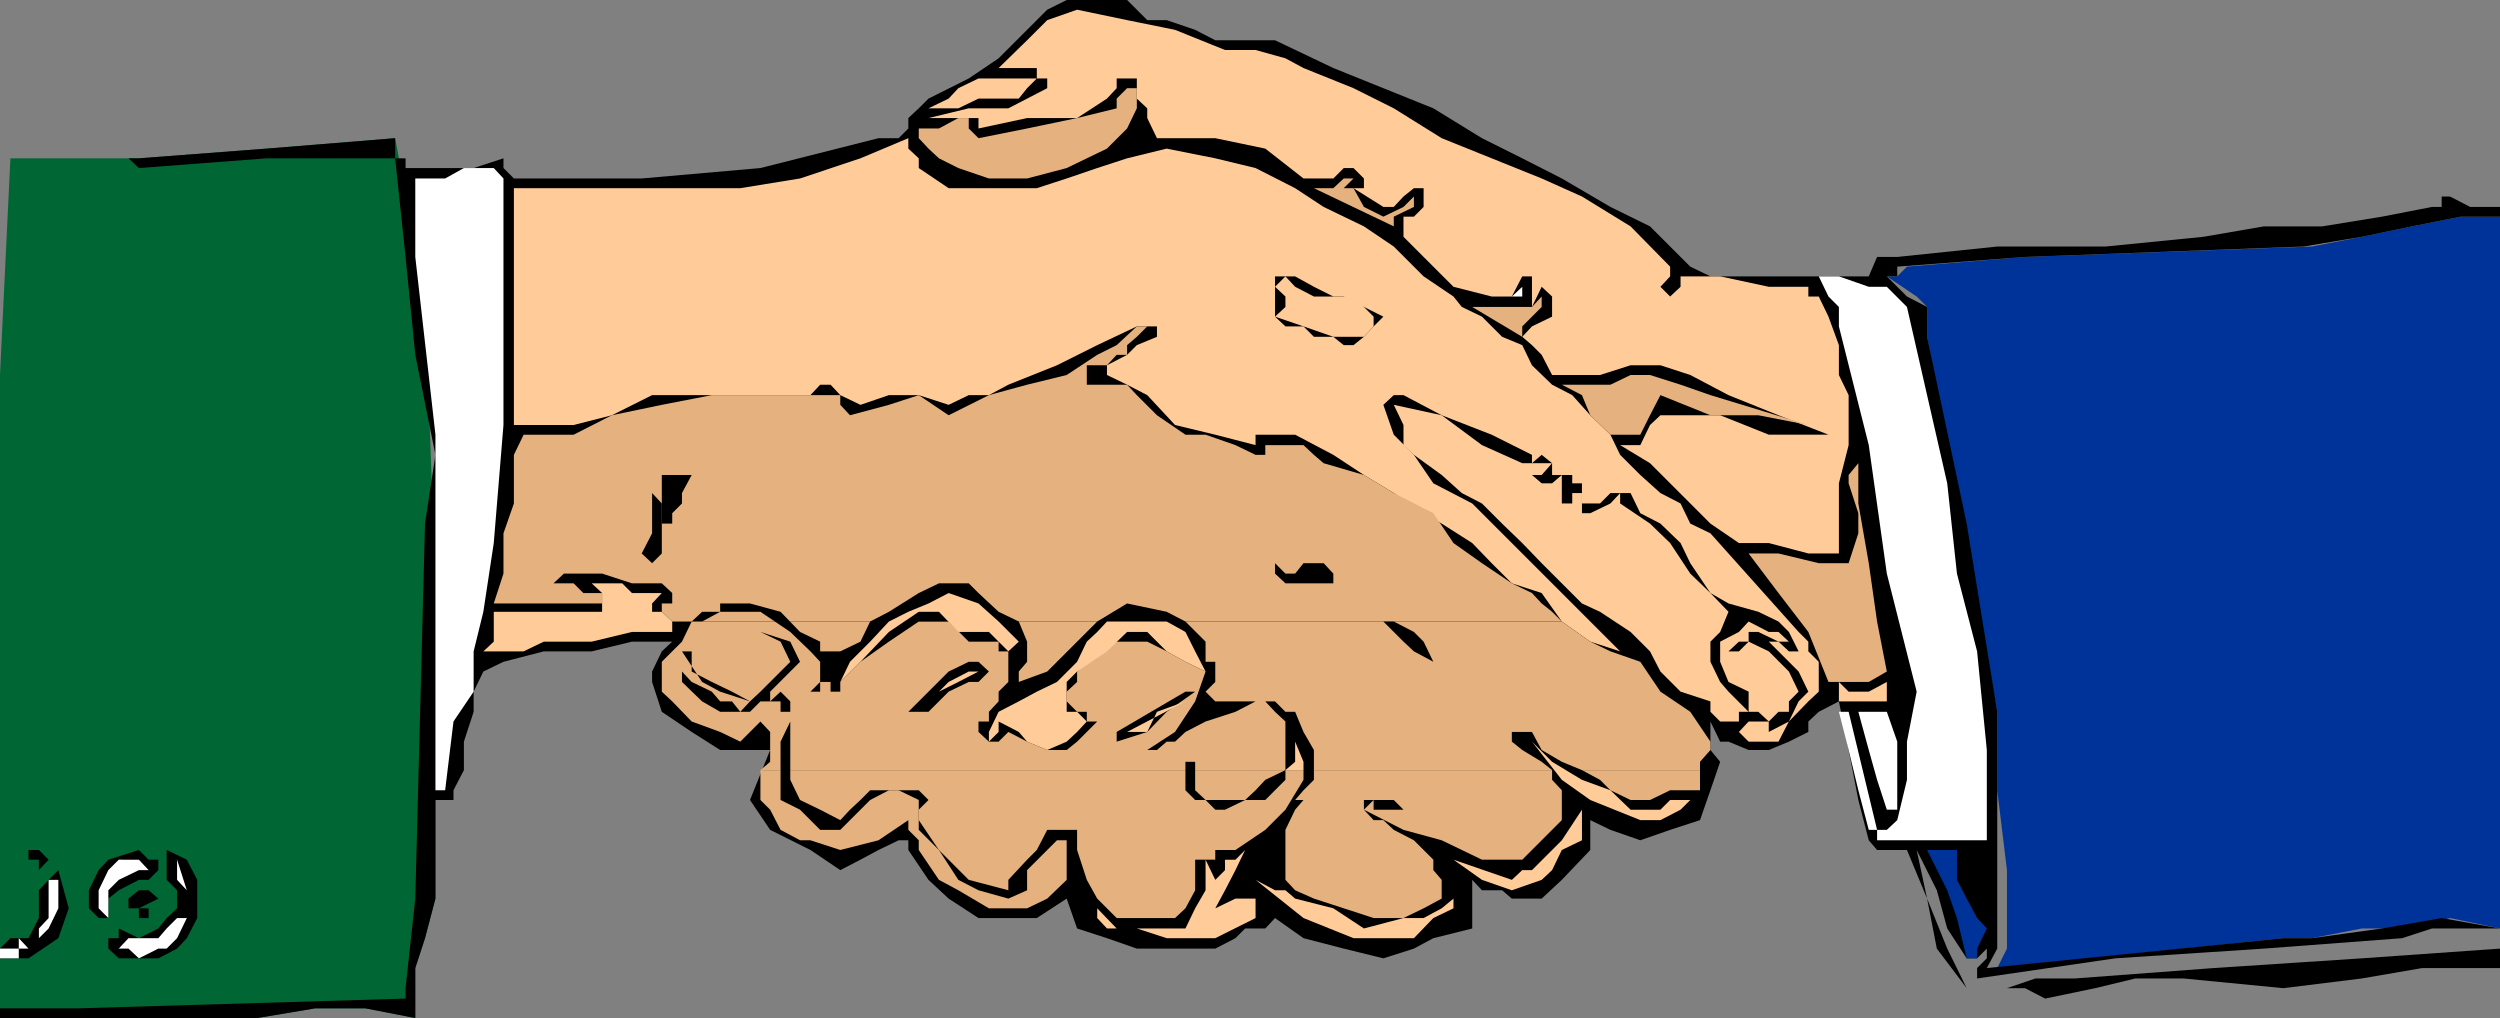 <svg xmlns="http://www.w3.org/2000/svg" width="360" height="146.598"><rect width="100%" height="100%" fill="#808080" stroke="none"/><path fill="#039" d="m360 133.7-7.2-1.5-5.5 1.5h-7.198l-7.2 1.398h-4.101l-41.2 4.3 1.399-2.8v-11.301l-1.398-11.5V102.5l-10.102-54v-4.3l-1.5-1.5-4.297-2.903h1.5l1.399-1.399 17-1.398 41.3-1.5 7.2-1.402 7.199-1.5 7-1.399H360v-1.402 103.902"/><path fill="#063" d="M0 146.598V54l1.5-31.203H20l18.402-1.399 18.5-1.5L61.203 42.7l1.5 41.3v45.398l-1.5 5.7-1.402 4.3v7.2l-7.2-1.399h-7.199L37 146.598H0"/><path d="m61.203 75.398 1.5-9.898-2.902-14.402L58.402 37l-1.5-14.203h-18.5L20 24.199l-1.5-1.402H2.703v1.402-1.402H1.5 20l18.402-1.399 18.5-1.5v2.899h1.5v1.402h9.801l4.297-1.402v1.402l1.5 1.5h18.402l17.098-1.5 17-4.3h2.902l1.399-1.399V17l1.5-1.402 1.402-1.399 5.797-2.902 4.3-2.899 7-7L153.603 0h8.699l2.902 2.898H168l4.102 1.399 2.898 1.5h8.602l8.398 4 7.203 2.902 7.2 2.899 7 4.3 5.8 2.899 5.7 2.902 7 4.098 5.699 2.8L242 37l1.402 1.398 2.899 1.399h22.8l1.2-2.797h2.902l14.399-1.5h15.601l14.098-1.402 8.699-1.5h8.402L343 31.199l7.203-1.402h1.399v-1.5h1.199l2.902 1.5H360v1.402h-5.7l-7 1.399-7.198 1.5-8.399 1.402-40.101 1.5-18.399 1.398v1.399h-1.5l2.899 2.902 2.898 1.5V48.5l5.703 26.898h-222m222 0 4.399 27.102v34.098l-1.5 2.8 42.699-4.3h4.101L343 133.699l8.602-1.5 8.398 1.5h-9.797l-4.3 1.399-19.903 1.5L304.602 138l-19.899 2.898v-1.5l1.399-1.398v-2.902 1.5L284.703 138h-1.5l-2.8-4.3-1.5-5.5-2.903-5.802 1.5 7 2.902 7.2 2.801 5.699H289l4.102-1.399h5.699l20-1.5L340.1 138l19.9-1.402v2.8h-11.2l-8.698 1.5-11.301 1.399-14.399-1.399H307.5l-5.797 1.399-7.203 1.5-2.898-1.5h-8.399l-4.3-5.7-1.403-7.199-2.898-7H270.3L269.1 121l-1.5-5.8-1.398-7.2-1.402-7-2.899 1.5-1.5 1.398v1.5l-2.8 1.399-2.899 1.203H251.8l-2.899-1.203h-1.199l-1.402-2.899V108l1.402 1.7-1.402 4.097-1.5 4.3-4.301 1.403-4.297 1.5-4.3-1.5-2.903-1.402v4.3l-4.098 4.301-2.902 2.7h-4.297l-1.402-1.2h-2.899L212 126.7v7l-5.598 1.399-2.8 1.5-4.399 1.402-5.703-1.402-5.797-1.5-4.101-2.899-1.399 1.5h-2.902l-1.399 1.399-2.902 1.5h-11.297l-4.3-1.5-4.301-1.399-1.5-4.3-4.301 2.8h-8.399l-4.3-2.8-2.899-2.7-2.902-4.3V121h-1.399l-2.902 1.398-2.598 1.399-2.902 1.5-4.297-2.899-5.8-2.898-2.903-4.3 2.902-7.2h-7.199l-4.101-2.602L95.3 102.5l-1.399-4.3v-1.5l1.399-2.903 1.5-1.399H91l-5.797 1.399h-6.902l-5.801 1.5-2.898 1.402-1.399 2.899v2.902l-1.402 4.297v4.101l-1.5 2.899v1.402h-2.598v14.2l-1.5 5.699-1.402 4.3v7.2l-7.2-1.399h-7.199L37 146.598H0v-1.399h11.3l47.102-1.402v-1.5l1.399-12.899 1.402-54h222"/><path fill="#fff" d="M271.703 121h-1.402v-1.5h-1.2l-1.5-5.703-1.398-5.797-1.402-5.5h1.402l4.098 17h1.402l1.5-1.402 1.399-5.801v-5.5l1.398-7.2-4.297-17-2.601-18.5L264.8 47v-2.8l-1.5-1.5-1.399-2.903h2.899l4.3 1.5h2.602l2.899 2.902 2.898 12.7 2.902 12.699 1.399 13 2.902 11.199 1.4 14.203v13h-14.399"/><path fill="#039" d="M284.703 138h-1.5l-1.402-5.8-1.399-4-2.902-5.802h4.3v4.301l1.403 2.7 1.5 2.8 1.399 1.5-1.399 2.899V138"/><path fill="#fff" d="m271.703 116.598-1.402-4.301-1.2-4.297-1.5-5.5h4.102l1.5 4.297v9.8h-1.5"/><path fill="#fc9" d="M271.703 101h-6.902v-2.8l1.402 1.398h2.899l2.601-1.399V101"/><path fill="#e5b27f" d="m263.3 98.2-2.898-7.2-4.3-5.602L251.8 79.7h4.3l5.801 1.399h4.301l1.399-4.301v-2.899l-1.399-4.3v-1.2l1.399-1.699v-2.601V72.5l1.5 8.598L270.3 89.5l1.402 7.2-2.601 1.5H263.3"/><path fill="#fc9" d="m266.203 64.098-1.402 5.5v10.101h-4.399l-5.699-1.5h-4.3l-4.102-2.8-8.7-8.7-4.3-2.601h2.902l1.399-2.899 1.5-1.402h8.601l7 2.8h8.598l-7.2-2.8-7.199-2.899-5.5-2.898-4.3-1.402H234.8L230.402 54H223.5l-1.5-2.902-1.398-1.399-1.399-1.199 1.399-1.5 2.898-1.402v-2.899l-1.5-1.402-1.398 2.902v-4.402h-1.399l-1.5 2.902h-2.902l-5.5-1.402L205 37l-2.898-2.902v-2.899h1.5L205 29.797v-2.7h-1.398l-1.5 1.2-1.399 1.5h-1.5l-4.3-2.7h1.5V25.7l-1.5-1.5H193.5l-1.5 1.5h-4.297l-5.5-4.3L175 19.9h-8.398l-1.399-2.9v-1.402l-1.5-1.399v-2.902h-2.902v1.402l-1.399 1.5-4.3 2.801h-7.2l-7 1.5V17h-8.601 1.402l5.797-1.402h5.703l5.598-2.899v-1.402h-1.5v-1.5h-5.5l4.101-4 2.899-2.899 4.3-1.5 7.2 1.5 6.902 1.399 7.2 2.902h4.398l4.3 1.2 2.602 1.398 7.2 2.902 5.8 2.899 6.899 4.3 7.199 2.899L222 25.699l5.8 2.598 7 4.3 5.7 5.801v1.399l-1.398 1.5 1.398 1.402 1.5-1.402v-1.5h5.703l7 1.5h5.7v1.402h1.5l1.398 2.899 1.5 4.101V54l1.402 2.898v7.2"/><path fill="#fc9" d="M256.102 106.797H251.8l-1.399-1.399 1.399-1.5h2.902v1.5l2.899-1.5L259 101l1.402-1.402L259 96.699l-2.898-2.902-1.399-1.399h1.399l1.5 1.399H259L257.602 91l-1.5-1.5-2.899-1.402-4.3-1.2-2.602-1.5-2.899-4.3L242 78.199l-2.898-2.8-2.899-1.5L234.801 71h-2.899l-1.5 1.5h-2.601v-2.902h-1.399l-1.5 1.402 1.5-1.402v-1.2H223.5V66.7l-1.5-1.2-1.398 1.2v-1.2l-5.801-2.902-7.2-2.801-5.5-2.899h-1.398l-1.5 1.399 1.5 4.3 2.899 2.903 2.8 4.098L212 72.5l4.3 4.297 8.602 8.601L229 89.5l4.3 4.297-4.3-1.399-4.098-2.898L222 85.398 217.703 84l-2.902-2.902L212 78.199l-4.398-2.8-2.602-1.5L200.703 71l-4.3-2.602L192 65.5l-5.5-2.902h-5.7v1.5l-5.8-1.5-5.797-1.399-4-4.3-2.902-1.5L159.402 54H158h1.402v-1.402l2.899-1.5 1.402-1.399 2.899-1.199V47h-2.899L158 49.7l-5.797 2.898-7 2.8-2.8 1.5H139.5l-2.898 1.399-4.301-1.399H128l-4.098 1.399L121 56.898l-1.398-1.5h-1.5l-1.399 1.5h-22.8l-5.801 2.899-5.5 1.402H74V27.098h32.602l8.601-1.399 8.7-2.902 6.898-2.899v1.5l1.5 1.399v1.402l4.3 2.899h12.7l4.3-1.399L158 24.2l4.3-1.402 5.7-1.399 7 1.399 5.8 1.402 5.7 2.899 4.102 2.699 5.8 2.8 4.301 2.903L205 39.797l4.3 2.902 1.2 1.5 2.902 1.399 2.899 2.902 2.902 1.2 1.399 2.898 2.898 2.8 2.902 1.5L229 59.797l2.902 2.8 1.399 2.903 2.902 2.898L239.102 71 242 72.5l1.402 2.898 2.899 1.399L259 91l1.402 1.398v1.399l1.5 1.5v4.3l-1.5 1.403-2.8 2.898-1.5 2.899"/><path fill="#e5b27f" d="m239.102 56.898-1.5 2.899-1.399 2.8h-4.3l-2.903-2.8-1.2-2.899-2.898-1.5h7L234.801 54h2.8L242 55.398l4.3 1.5 14.102 4.301-7.199-1.402h-6.902l-7.2-2.899"/><path fill="#fc9" d="m256.102 102.5-1.399 1.398-1.5-1.398h-1.402v-2.902l-2.899-1.399-1.199-2.902v-2.899l2.7-1.398 1.398-1.5 2.902 1.5h1.399l1.5 1.398h-1.5L253.203 91h-1.402v1.398h-1.399l-1.5 1.399h1.5l1.399-1.399 2.902 1.399 2.899 2.902L259 99.598 257.602 101v1.5h-1.5"/><path fill="#fc9" d="M248.902 103.898h-1.199l-1.402-1.398V101L242 99.598l-2.898-2.899-1.5-2.902L234.8 91l-4.399-2.902-2.601-1.2-5.801-5.8-2.797-2.899-2.902-2.8-2.899-2.899L210.5 71l-2.898-2.602-4-2.898-1.5-1.402v-2.899l-1.399-2.902 6.899 1.5 5.8 4.3 5.801 2.602h4.297l-1.5 1.7h-1.398L222 69.597h1.5l1.402-1.2V72.5h1.5V71h1.399v2.898H229l2.902-1.398 1.399-1.5v1.5l4.3 2.898L240.5 78.2l2.902 4.399 2.899 2.8 2.601 2.7L247.703 91l-1.402 1.398v2.899l1.402 2.902 1.2 1.399 2.898 2.902h-1.399v1.398h-1.5"/><path fill="#e5b27f" d="M99.602 89.5h1.5l2.601-1.402h-2.601l-1.5 1.402H96.8l-1.5-1.402v-1.2h1.5v-1.5L95.3 84H91l-4.297-1.402h-5.5L79.703 84h2.899L84 85.398h2.703v1.5H71.102l1.398-4.3v-5.801L74 72.5v-7l1.402-2.902h7.2l5.5-2.801 7.199-1.5 7.199-1.399H121v1.399l1.402 1.5 5.598-1.5 4.3-1.399 4.302 2.899 5.8-2.899 5.5-1.5 5.7-1.398L158 51.098l2.8-1.399L163.704 47h1.5l-1.5 1.5-1.402 1.2v1.398h-1.5l-1.399 1.5H156.5v2.8h5.8l1.403 1.5 2.899 2.899 4.101 2.8h2.899l4.3 1.5 2.899 1.403h1.402v-1.402h5.5l1.5 1.402 1.399 1.2 5.8 1.698L200.703 71l5.7 2.898L209.3 78.2l4.101 2.899L217.703 84l2.899 1.398 1.398 1.5 1.5 1.2 1.402 1.402h-125.3m12.8 21.398v4.301l2.801 1.399 2.899 2.902H121l4.3-4.3 2.7-1.403h1.402l2.899 1.402v4.301l2.902 2.898L138 126.7l2.902 1.5 4.301 1.2 2.7-1.2v-2.902l2.898-2.899 1.402-1.398h1.399v5.7l-2.801 2.698-2.899 1.399h-5.5L138 128.199l-2.797-1.5-2.902-4.3V121l-1.5-1.5v-1.402L126.5 121l-5.5 1.398-4.297-1.398h-1.5l-2.8-1.5-1.5-2.902-1.403-1.399v-4.3h2.902"/><path fill="#e5b27f" d="M187.703 110.898v1.399l-2.601 4.3-2.899 2.903-4.3 2.898H175v1.399h-2.898v4.402l-1.399 2.598-1.5 1.402h-8.402L158 129.4l-1.5-2.7-1.398-4.3v-2.9H150.8l-1.5 2.898-1.399 1.399-2.699 2.902v1.5l-5.703-1.5-4.297-4.3-2.902-4.301v-1.5l1.402-1.399-1.402-1.402h-7l-1.399 1.402-1.5 1.399-1.402 1.5-2.898-1.5-2.899-1.399-1.402-2.902v-1.399h56.902v2.899l1.399 1.402h1.5l1.398 1.399h1.402l2.899-1.399h2.902l1.399-1.402 1.5-1.5v-1.399h2.601"/><path fill="#e5b27f" d="m185.102 110.898-2.899 1.399-1.402 1.5-1.5 1.402h-5.7l-1.5-1.402v-2.899h13m38.399 0v1.399l1.402 1.5v4.3l-5.699 5.7h-5.8L207.601 121l-5.5-1.5-5.7-2.902 1.399-1.399v1.399h4.3l-1.398-1.399h-4.3v1.399l1.398 1.5h1.402l1.5 1.402 2.899 1.5 1.398 1.398 1.402 1.399v1.5l1.2 1.402v2.7L205 130.796l-2.898 1.402H197.8l-4.301-1.402-4.297-1.399-2.703-1.199-1.398-1.5V119.5l1.398-2.902 1.203-1.399H186.5l-1.398 1.399 1.398-1.399 1.203-1.402 1.5-1.5v-1.399H223.5m21.3 0v2.899h-4.3l-2.898 1.402H234.8l-2.899-1.402-1.5-1.5-2.601-1.399h17"/><path fill="#e5b27f" d="m109.5 110.898 1.402-1.199v-4.3l-1.402-1.5-2.898 2.898-2.899-1.399-4.101-1.5L96.8 101l-1.5-1.402v-4.301l1.5-1.5 1.402-1.399 1.399-2.898h125.3L229 92.398l2.902 1.399 4.301 1.5 2.899 4.3 4.3 2.903 2.899 4.297V108l-1.5 1.7v1.198h-17l-2.899-1.199L222 108l-1.398-2.602h-2.899v1.399l1.5 1.203 2.797 1.7 1.5 1.198h-34.297V108l-1.5-2.602-1.203-2.898h-1.398l-1.5-1.5H180.8h1.402l1.399 1.5 1.5 1.398v7h-13V109.7h-1.399v1.2H113.8v-7l-1.399 2.898v4.101H109.5"/><path fill="#fc9" d="m185.102 110.898 1.398-1.199v-2.902l-1.398-2.899 1.398 2.899 1.203 2.902v1.2h-2.601m51.101 7.199L229 115.199l-4.098-2.902-4.3-5.5 2.898 2.902 4.3 2.598 4.102 1.5 2.899 2.8h4.3l1.399-1.398h2.902L242 116.598l-2.898 1.5h-2.899M222 126.7l-4.297 1.5-4.3-1.5-4.102-2.903 8.402 2.902 1.5-1.402h1.399l2.898-2.899 1.402-1.398 2.899-4.402V121l-2.899 1.398-1.402 2.899-1.5 1.402"/><path fill="#e5b27f" d="M219.203 47v1.5L212 44.2h8.602L222 42.7v1.5l-2.797 2.8"/><path fill="#fff" d="m217.703 42.7 1.5-1.403 1.399-1.5-1.399 1.5v1.402h-1.5"/><path fill="#fc9" d="M203.602 135.098h-8.7l-7.199-2.899-6.902-5.5 2.8 1.5h1.5l1.399 1.2 5.5 1.398 4.402 2.902 5.7-1.5H205l2.602-1.402 1.699-1.399V128.2v2.598l-2.899 1.402-2.8 2.899"/><path d="m206.402 95.297-2.8-1.5-1.5-1.399-2.899-2.898h1.5l2.899 1.5L205 92.398l1.402 2.899"/><path fill="#e5b27f" d="m200.703 32.598-11.5-5.5H192l1.5-1.399h1.402l-1.402 1.399h1.402l1.5 2.699 2.801 1.402 2.899-1.402 1.5-1.5v1.5l-2.899 1.402v1.399"/><path d="M194.902 49.7H193.5l-1.5-1.2h-2.797l-1.5-1.5h-2.601l-1.5-1.402v-5.801h2.898l2.703 1.5L192 42.699h1.5l2.902 1.5 2.801 1.399L197.801 47l-1.399 1.5-1.5 1.2"/><path fill="#fc9" d="M194.902 48.5H192l-4.297-1.5-4.101-1.402 1.5-1.399v-1.5l-1.5-1.402 1.5-1.5 1.398 1.5 2.703 1.402h5.7l2.898 2.899V47l-1.399 1.5h-1.5"/><path d="M187.703 84h-2.601l-1.5-1.402v-1.5l1.5 1.5h1.398l1.203-1.5h2.899l1.398 1.5V84h-4.297"/><path fill="#fc9" d="M175 135.098h-7l-4.297-1.399h-4.3L158 132.2v-1.402l2.8 2.902h9.903l1.399-2.902 1.5-2.598v-4.402L175 126.7l1.402-1.402v-1.5h1.5l1.399-1.399-1.399 2.899-1.5 2.902-1.402 2.598 2.902-1.399h2.899v2.801L175 135.098"/><path d="m180.8 101-2.898 1.5-4.3 1.398-2.899 1.5-1.5 1.399H168L166.602 108h-1.399l4-2.602 2.899-4.398 1.5-4.3-2.899-1.403-2.703-1.5-2.797-1.399h-4.402L158 93.797l-2.898 2.902v1.5l-1.5 1.399V101l1.5 1.5h1.398v1.398h1.5l-2.898 2.899-1.5 1.203H150.8l-2.899-1.203-2.699-1.399-1.402 1.399h-1.399l-1.5-1.399v-1.5h1.5V102.5l1.399-1.5v-1.402l1.402-1.399v-1.5H143.8h1.402v-2.902H143.8v-1.399h-4.3l-2.898-2.898H132.3l-4.3 2.898-4.098 2.899L121 98.199v1.399h-1.398v-1.399h-1.5v1.399h-1.399l1.399-1.399v-2.902l-1.399-1.5L113.801 91l-4.301-2.902h-5.797v-1.2H108l4.402 1.2L115.203 91l2.899 1.398v1.399H121l2.902-1.399 1.399-2.898L128 88.098l4.3-2.7L135.204 84h4.297l1.402 1.398 2.899 2.7 2.902 1.402 1.2 2.898v2.899l-1.2 1.402v1.5l4.098-1.5L158 89.5l4.3-2.602 5.7 1.2 2.703 1.402 2.899 2.898v2.899H175v2.902l-1.398 1.399L175 101h5.8"/><path fill="#fc9" d="m173.602 96.7-2.899-1.403-2.703-1.5L165.203 91h-2.902l-2.899 2.797-4.3 2.902-1.5 1.5v4.301h1.5l1.398 1.398-1.398 1.5-1.5 1.399L150.8 108l-2.899-1.203-1.199-1.399-2.902-1.5v1.5l-1.399 1.399v-1.399l1.399-2.898 2.902-1.5 2.598-1.402 2.902-1.399 2.899-2.902 1.398-2.899L158 91l1.402-1.5H168l2.703 1.5 1.399 2.797 1.5 2.902"/><path d="M172.102 99.598 168 102.5l-2.797 2.898-4.402 1.399v-1.399l9.902-5.8h1.399"/><path fill="#fc9" d="m162.3 105.398 8.403-4.398-4.101 1.5-1.399 2.898h-2.902"/><path fill="#e5b27f" d="m153.602 24.2-5.7 1.5h-5.5L138 24.2l-2.797-1.403-1.5-1.399-1.402-1.5V18.5h2.902L138 17h1.5v1.5l1.402 1.398 7-1.398 7.2-1.5 5.699-1.402v-1.399l1.5-1.5h1.402v2.899l-1.402 2.902-2.899 2.898-2.902 1.399-2.898 1.402"/><path fill="#fc9" d="M143.8 14.2h-2.898L138 15.597h-4.297l2.899-1.399L138 12.7l2.902-1.402h8.399l-1.399 1.402-1.199 1.5h-2.902m1.402 79.597-2.8-2.797H138l-2.797-2.902h-2.902L128 91l-4.098 4.297L121 98.199l1.402-2.902 2.899-2.899L128 89.5l2.8-1.402 2.903-1.2 2.899-1.5 4.3 1.5 2.899 2.602 2.902 2.898-1.5 1.399"/><path d="m139.5 98.2-2.898 1.398-2.899 2.902h-2.902l5.8-5.8 2.899-1.403h1.402l1.5 1.402-1.5 1.5H139.5"/><path fill="#fc9" d="m132.3 101 2.903-1.402 1.399-1.399 2.898-1.5h1.402L138 98.2l-2.797 1.399-2.902 1.402"/><path d="M110.902 99.598V101l1.5-1.402 1.399 1.402v1.5h-1.399v1.398V101H109.5l-1.5 1.5h-4.297l-2.601-1.5-2.899-2.8v-1.5l1.399 1.5 2.898 1.398 1.203 1.402h1.7l1.199 1.5L108 101l-4.297-1.402-2.601-1.399-2.899-4.402h1.399v2.902l2.898 1.5 2.902 1.399L108 101l1.5-1.402 2.902-2.899 1.399-1.402-1.399-2.899L109.5 91l-2.898-1.5v-1.402H108h-1.398V89.5L109.5 91l4.3 1.398 1.403 2.899-4.3 4.3M96.8 73.898v1.5h-1.5v-7h4.302L98.203 71v1.5l-1.402 1.398"/><path fill="#fc9" d="M96.8 91H91l-5.797 1.398h-6.902l-2.899 1.399h-5.8l1.5-1.399v-4.3h15.601v-2.7L85.203 84h-4 8.399L91 85.398h4.3l-1.398 1.5v1.2h1.399l1.5 1.402V91"/><path d="m93.902 81.098-1.5-1.399 1.5-2.902V71l1.399 1.5v7.2l-1.399 1.398"/><path fill="#fff" d="m69.602 88.098-1.399 5.699v5.8l-2.902 4.301-1.2 9.899h-1.398v-51.2L59.801 37V25.7h4.3l2.7-1.5h4.3l1.399 1.5v35.5l-1.398 17-1.5 9.898"/><path d="M25.5 136.598 22.8 138h-5.698l-1.5-1.402h-1.399 1.399v-1.5h1.5v-1.399L20 135.098l2.8-1.399 1.2-1.5 1.5-1.402v-2.598l-1.5-1.5v-4.3l2.902 1.398 1.5 2.902v5.5l-1.5 2.899-1.402 1.5"/><path fill="#fff" d="m25.5 135.098-1.5 1.5h-1.2L20 138l-1.5-1.402h-2.898 1.5l1.398-1.5h4.3l1.2-1.399 1.5-1.5v-1.402 1.402h1.402v-4l-1.402-1.5v-2.902H24h1.5l1.402 4.402v4l-1.402 2.899"/><path d="M18.5 130.797v-1.399L20 128.2h1.402l1.399 1.2L20 130.796h-1.5"/><path d="M21.402 126.7H20l-2.898 1.5-1.5 1.198v2.801h-1.399l-1.402-1.402v-2.598l1.402-2.902 1.399-1.5L20 122.398l1.402 1.399h1.399v1.5l-1.399 1.402m0 5.501H20v-1.403h2.8-1.398v1.402"/><path fill="#fff" d="M15.602 128.2v4l-1.399-1.403v-2.598l1.399-2.902 1.5-1.5H20l1.402 1.5H20l-2.898 1.402-1.5 1.5"/><path d="M4.102 138H0v-1.402l1.5-1.5h2.602l1.5-2.899v-4L7 126.7l1.402-1.402 1.5 5.5-1.5 4.3-4.3 2.903"/><path fill="#fff" d="M4.102 136.598H2.703V138H0v-1.402h2.703v-1.5l1.399 1.5 1.5-1.5v-1.399L7 132.2v-5.5h1.402v4.098L7 133.699l-2.898 2.899"/><path d="M5.602 125.297v-1.5h-1.5v-1.399h1.5L7 123.797l-1.398 1.5"/></svg>
